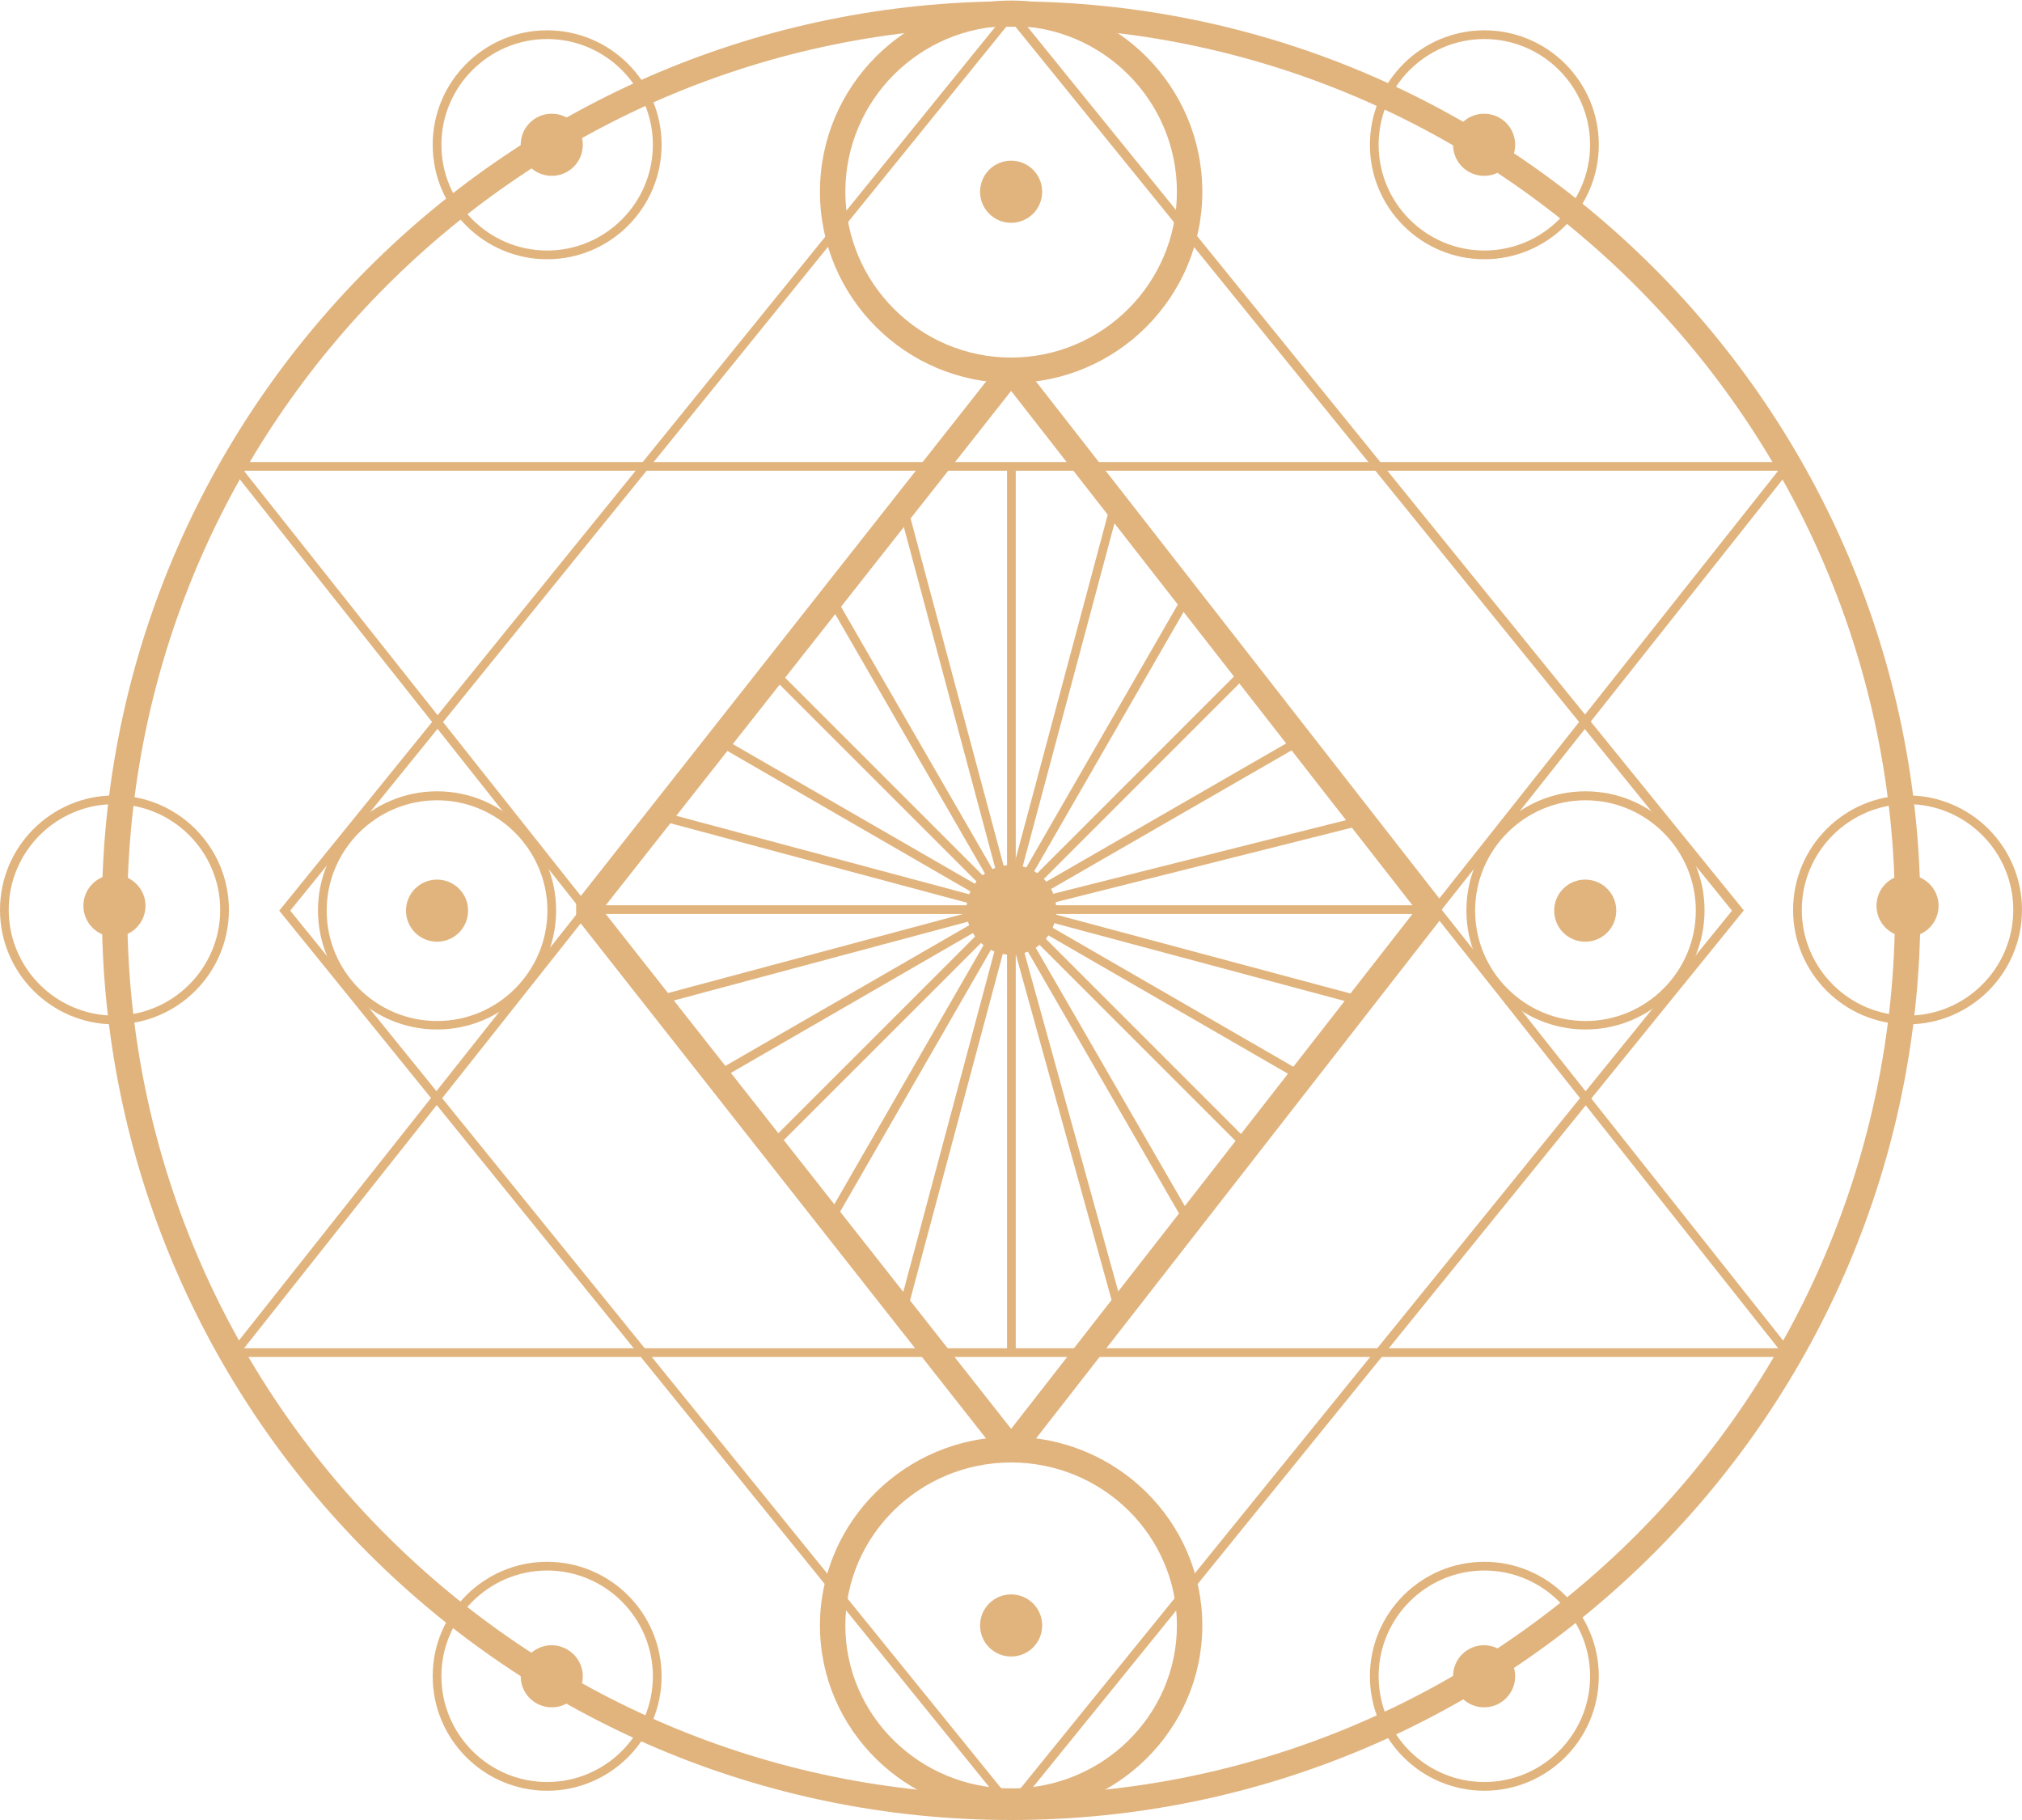 <?xml version="1.0" encoding="UTF-8"?> <svg xmlns="http://www.w3.org/2000/svg" width="310" height="279" viewBox="0 0 310 279" fill="none"> <path d="M155.02 279C78.139 279 15.62 216.481 15.62 139.6C15.62 62.72 78.139 0.201 155.02 0.201C231.9 0.201 294.419 62.72 294.419 139.6C294.419 216.481 231.861 279 155.02 279ZM155.02 4.096C80.303 4.096 19.515 64.884 19.515 139.6C19.515 214.317 80.303 275.105 155.02 275.105C229.736 275.105 290.524 214.317 290.524 139.6C290.524 64.884 229.736 4.096 155.02 4.096Z" fill="#E1B47E"></path> <path d="M275.376 208.021H34.623L154.98 56.11L155.492 56.779L275.376 208.021ZM37.417 206.684H272.622L155.02 58.274L37.417 206.684Z" fill="#E1B47E"></path> <path d="M155.02 222.736L154.508 222.068L34.663 70.825H275.416L155.02 222.736ZM37.417 72.202L155.02 220.572L272.622 72.163H37.417V72.202Z" fill="#E1B47E"></path> <path d="M155.02 58.707C138.849 58.707 125.708 45.566 125.708 29.395C125.708 13.224 138.849 0.083 155.02 0.083C171.19 0.083 184.332 13.224 184.332 29.395C184.332 45.566 171.19 58.707 155.02 58.707ZM155.02 3.978C141.013 3.978 129.603 15.388 129.603 29.395C129.603 43.402 141.013 54.812 155.02 54.812C169.026 54.812 180.436 43.402 180.436 29.395C180.436 15.388 169.026 3.978 155.02 3.978Z" fill="#E1B47E"></path> <path d="M83.884 39.743C74.205 39.743 66.336 31.874 66.336 22.195C66.336 12.516 74.205 4.647 83.884 4.647C93.563 4.647 101.432 12.516 101.432 22.195C101.432 31.874 93.563 39.743 83.884 39.743ZM83.884 5.985C74.952 5.985 67.674 13.264 67.674 22.195C67.674 31.126 74.952 38.405 83.884 38.405C92.815 38.405 100.094 31.126 100.094 22.195C100.094 13.264 92.815 5.985 83.884 5.985Z" fill="#E1B47E"></path> <path d="M17.548 157.03C7.869 157.03 0 149.161 0 139.482C0 129.803 7.869 121.934 17.548 121.934C27.227 121.934 35.096 129.803 35.096 139.482C35.096 149.161 27.227 157.03 17.548 157.03ZM17.548 123.272C8.617 123.272 1.338 130.551 1.338 139.482C1.338 148.414 8.617 155.692 17.548 155.692C26.479 155.692 33.758 148.414 33.758 139.482C33.758 130.551 26.479 123.272 17.548 123.272Z" fill="#E1B47E"></path> <path d="M292.452 157.03C282.773 157.03 274.904 149.161 274.904 139.482C274.904 129.803 282.773 121.934 292.452 121.934C302.131 121.934 310 129.803 310 139.482C310 149.161 302.131 157.03 292.452 157.03ZM292.452 123.272C283.521 123.272 276.242 130.551 276.242 139.482C276.242 148.414 283.521 155.692 292.452 155.692C301.384 155.692 308.662 148.414 308.662 139.482C308.662 130.551 301.384 123.272 292.452 123.272Z" fill="#E1B47E"></path> <path d="M227.572 39.743C217.893 39.743 210.024 31.874 210.024 22.195C210.024 12.516 217.893 4.647 227.572 4.647C237.251 4.647 245.12 12.516 245.12 22.195C245.12 31.874 237.251 39.743 227.572 39.743ZM227.572 5.985C218.64 5.985 211.362 13.264 211.362 22.195C211.362 31.126 218.64 38.405 227.572 38.405C236.503 38.405 243.782 31.126 243.782 22.195C243.782 13.264 236.503 5.985 227.572 5.985Z" fill="#E1B47E"></path> <path d="M83.884 274.515C74.205 274.515 66.336 266.646 66.336 256.967C66.336 247.288 74.205 239.419 83.884 239.419C93.563 239.419 101.432 247.288 101.432 256.967C101.432 266.646 93.563 274.515 83.884 274.515ZM83.884 240.756C74.952 240.756 67.674 248.035 67.674 256.967C67.674 265.898 74.952 273.177 83.884 273.177C92.815 273.177 100.094 265.898 100.094 256.967C100.094 248.035 92.815 240.756 83.884 240.756Z" fill="#E1B47E"></path> <path d="M227.572 274.515C217.893 274.515 210.024 266.646 210.024 256.967C210.024 247.288 217.893 239.419 227.572 239.419C237.251 239.419 245.12 247.288 245.12 256.967C245.12 266.646 237.251 274.515 227.572 274.515ZM227.572 240.756C218.64 240.756 211.362 248.035 211.362 256.967C211.362 265.898 218.64 273.177 227.572 273.177C236.503 273.177 243.782 265.898 243.782 256.967C243.782 248.035 236.503 240.756 227.572 240.756Z" fill="#E1B47E"></path> <path d="M67.005 157.817C56.932 157.817 48.748 149.633 48.748 139.561C48.748 129.488 56.932 121.305 67.005 121.305C77.077 121.305 85.261 129.488 85.261 139.561C85.261 149.633 77.077 157.817 67.005 157.817ZM67.005 122.682C57.68 122.682 50.086 130.275 50.086 139.6C50.086 148.925 57.68 156.518 67.005 156.518C76.329 156.518 83.923 148.925 83.923 139.6C83.923 130.275 76.329 122.682 67.005 122.682Z" fill="#E1B47E"></path> <path d="M243.074 157.817C233.002 157.817 224.818 149.633 224.818 139.561C224.818 129.488 233.002 121.305 243.074 121.305C253.146 121.305 261.33 129.488 261.33 139.561C261.33 149.633 253.146 157.817 243.074 157.817ZM243.074 122.682C233.749 122.682 226.156 130.275 226.156 139.6C226.156 148.925 233.749 156.518 243.074 156.518C252.399 156.518 259.992 148.925 259.992 139.6C259.992 130.275 252.399 122.682 243.074 122.682Z" fill="#E1B47E"></path> <path d="M155.02 278.095C138.849 278.095 125.708 265.111 125.708 249.176C125.708 233.241 138.849 220.258 155.02 220.258C171.19 220.258 184.332 233.241 184.332 249.176C184.332 265.111 171.19 278.095 155.02 278.095ZM155.02 224.192C141.013 224.192 129.603 235.405 129.603 249.176C129.603 262.947 141.013 274.16 155.02 274.16C169.026 274.16 180.436 262.947 180.436 249.176C180.436 235.405 169.026 224.192 155.02 224.192Z" fill="#E1B47E"></path> <path d="M155.728 71.533H154.39V139.522H155.728V71.533Z" fill="#E1B47E"></path> <path d="M139.155 77.797L137.863 78.144L154.339 139.633L155.631 139.287L139.155 77.797Z" fill="#E1B47E"></path> <path d="M128.085 91.533L126.926 92.202L154.409 139.802L155.567 139.133L128.085 91.533Z" fill="#E1B47E"></path> <path d="M119.116 102.641L118.17 103.587L154.56 139.977L155.506 139.031L119.116 102.641Z" fill="#E1B47E"></path> <path d="M154.705 140.072L109.969 114.223L110.638 113.082L155.374 138.892L154.705 140.072Z" fill="#E1B47E"></path> <path d="M101.921 124.588L101.575 125.88L154.817 140.145L155.164 138.853L101.921 124.588Z" fill="#E1B47E"></path> <path d="M220.923 140.112H88.487L155.02 55.677L155.531 56.346L220.923 140.112ZM154.39 138.774H218.169L155.02 57.841L91.241 138.774H154.39Z" fill="#E1B47E"></path> <path d="M170.117 77.836L153.667 139.332L154.959 139.678L171.409 78.182L170.117 77.836Z" fill="#E1B47E"></path> <path d="M181.193 91.594L153.749 139.215L154.908 139.883L182.352 92.262L181.193 91.594Z" fill="#E1B47E"></path> <path d="M190.246 102.643L153.856 139.032L154.802 139.978L191.192 103.589L190.246 102.643Z" fill="#E1B47E"></path> <path d="M198.732 113.073L153.974 138.867L154.642 140.026L199.4 114.232L198.732 113.073Z" fill="#E1B47E"></path> <path d="M208.842 125.099L154.164 138.85L154.49 140.148L209.169 126.396L208.842 125.099Z" fill="#E1B47E"></path> <path d="M155.728 138.853H154.39V206.841H155.728V138.853Z" fill="#E1B47E"></path> <path d="M154.364 138.709L137.908 200.205L139.2 200.551L155.657 139.055L154.364 138.709Z" fill="#E1B47E"></path> <path d="M154.486 138.476L127.053 186.108L128.212 186.776L155.646 139.143L154.486 138.476Z" fill="#E1B47E"></path> <path d="M154.665 138.399L118.265 174.784L119.211 175.73L155.611 139.346L154.665 138.399Z" fill="#E1B47E"></path> <path d="M110.638 165.293L109.969 164.112L154.705 138.302L155.374 139.443L110.638 165.293Z" fill="#E1B47E"></path> <path d="M154.83 138.184L101.587 152.449L101.933 153.741L155.176 139.476L154.83 138.184Z" fill="#E1B47E"></path> <path d="M155.011 138.657L153.722 139.015L170.898 201.009L172.187 200.652L155.011 138.657Z" fill="#E1B47E"></path> <path d="M154.89 138.535L153.731 139.203L181.666 187.587L182.825 186.918L154.89 138.535Z" fill="#E1B47E"></path> <path d="M154.817 138.397L153.872 139.343L190.846 176.317L191.791 175.371L154.817 138.397Z" fill="#E1B47E"></path> <path d="M155.198 138.651L154.529 139.81L199.266 165.64L199.935 164.481L155.198 138.651Z" fill="#E1B47E"></path> <path d="M154.465 138.215L154.119 139.507L208.806 154.16L209.152 152.868L154.465 138.215Z" fill="#E1B47E"></path> <path d="M161.945 139.483C161.945 143.299 158.876 146.368 155.059 146.368C151.243 146.368 148.174 143.299 148.174 139.483C148.174 135.666 151.243 132.597 155.059 132.597C158.836 132.597 161.945 135.666 161.945 139.483Z" fill="#E1B47E"></path> <path d="M71.765 139.6C71.765 142.236 69.641 144.361 67.005 144.361C64.368 144.361 62.244 142.236 62.244 139.6C62.244 136.964 64.368 134.84 67.005 134.84C69.641 134.84 71.765 136.964 71.765 139.6Z" fill="#E1B47E"></path> <path d="M247.795 139.6C247.795 142.236 245.671 144.361 243.035 144.361C240.399 144.361 238.274 142.236 238.274 139.6C238.274 136.964 240.399 134.84 243.035 134.84C245.671 134.84 247.795 136.964 247.795 139.6Z" fill="#E1B47E"></path> <path d="M159.78 249.176C159.78 251.812 157.656 253.937 155.02 253.937C152.383 253.937 150.259 251.812 150.259 249.176C150.259 246.54 152.383 244.416 155.02 244.416C157.656 244.416 159.78 246.54 159.78 249.176Z" fill="#E1B47E"></path> <path d="M159.78 29.395C159.78 32.031 157.656 34.155 155.02 34.155C152.383 34.155 150.259 32.031 150.259 29.395C150.259 26.759 152.383 24.634 155.02 24.634C157.656 24.634 159.78 26.759 159.78 29.395Z" fill="#E1B47E"></path> <path d="M89.353 22.195C89.353 24.831 87.228 26.956 84.592 26.956C81.956 26.956 79.831 24.831 79.831 22.195C79.831 19.559 81.956 17.434 84.592 17.434C87.228 17.434 89.353 19.559 89.353 22.195Z" fill="#E1B47E"></path> <path d="M232.294 22.195C232.294 24.831 230.169 26.956 227.533 26.956C224.897 26.956 222.772 24.831 222.772 22.195C222.772 19.559 224.897 17.434 227.533 17.434C230.169 17.434 232.294 19.559 232.294 22.195Z" fill="#E1B47E"></path> <path d="M89.353 256.967C89.353 259.603 87.228 261.727 84.592 261.727C81.956 261.727 79.831 259.603 79.831 256.967C79.831 254.33 81.956 252.206 84.592 252.206C87.228 252.245 89.353 254.37 89.353 256.967Z" fill="#E1B47E"></path> <path d="M22.309 138.853C22.309 141.489 20.184 143.613 17.548 143.613C14.912 143.613 12.787 141.489 12.787 138.853C12.787 136.216 14.912 134.092 17.548 134.092C20.184 134.131 22.309 136.256 22.309 138.853Z" fill="#E1B47E"></path> <path d="M297.213 138.853C297.213 141.489 295.088 143.613 292.452 143.613C289.816 143.613 287.691 141.489 287.691 138.853C287.691 136.216 289.816 134.092 292.452 134.092C295.088 134.131 297.213 136.256 297.213 138.853Z" fill="#E1B47E"></path> <path d="M232.294 256.967C232.294 259.603 230.169 261.727 227.533 261.727C224.897 261.727 222.772 259.603 222.772 256.967C222.772 254.33 224.897 252.206 227.533 252.206C230.169 252.245 232.294 254.37 232.294 256.967Z" fill="#E1B47E"></path> <path d="M155.02 278.095L154.508 277.466L42.807 139.6L43.161 139.168L155.059 1.066L267.35 139.561L266.996 139.994L155.02 278.095ZM44.499 139.6L154.98 275.97L265.54 139.6L154.98 3.23L44.499 139.6Z" fill="#E1B47E"></path> <path d="M153.485 223.445L88.33 140.663V138.262L153.485 55.559H156.554L221.08 138.262V140.663L156.554 223.445H153.485ZM92.343 139.443L155.02 219.038L217.067 139.443L155.02 59.926L92.343 139.443Z" fill="#E1B47E"></path> </svg> 
